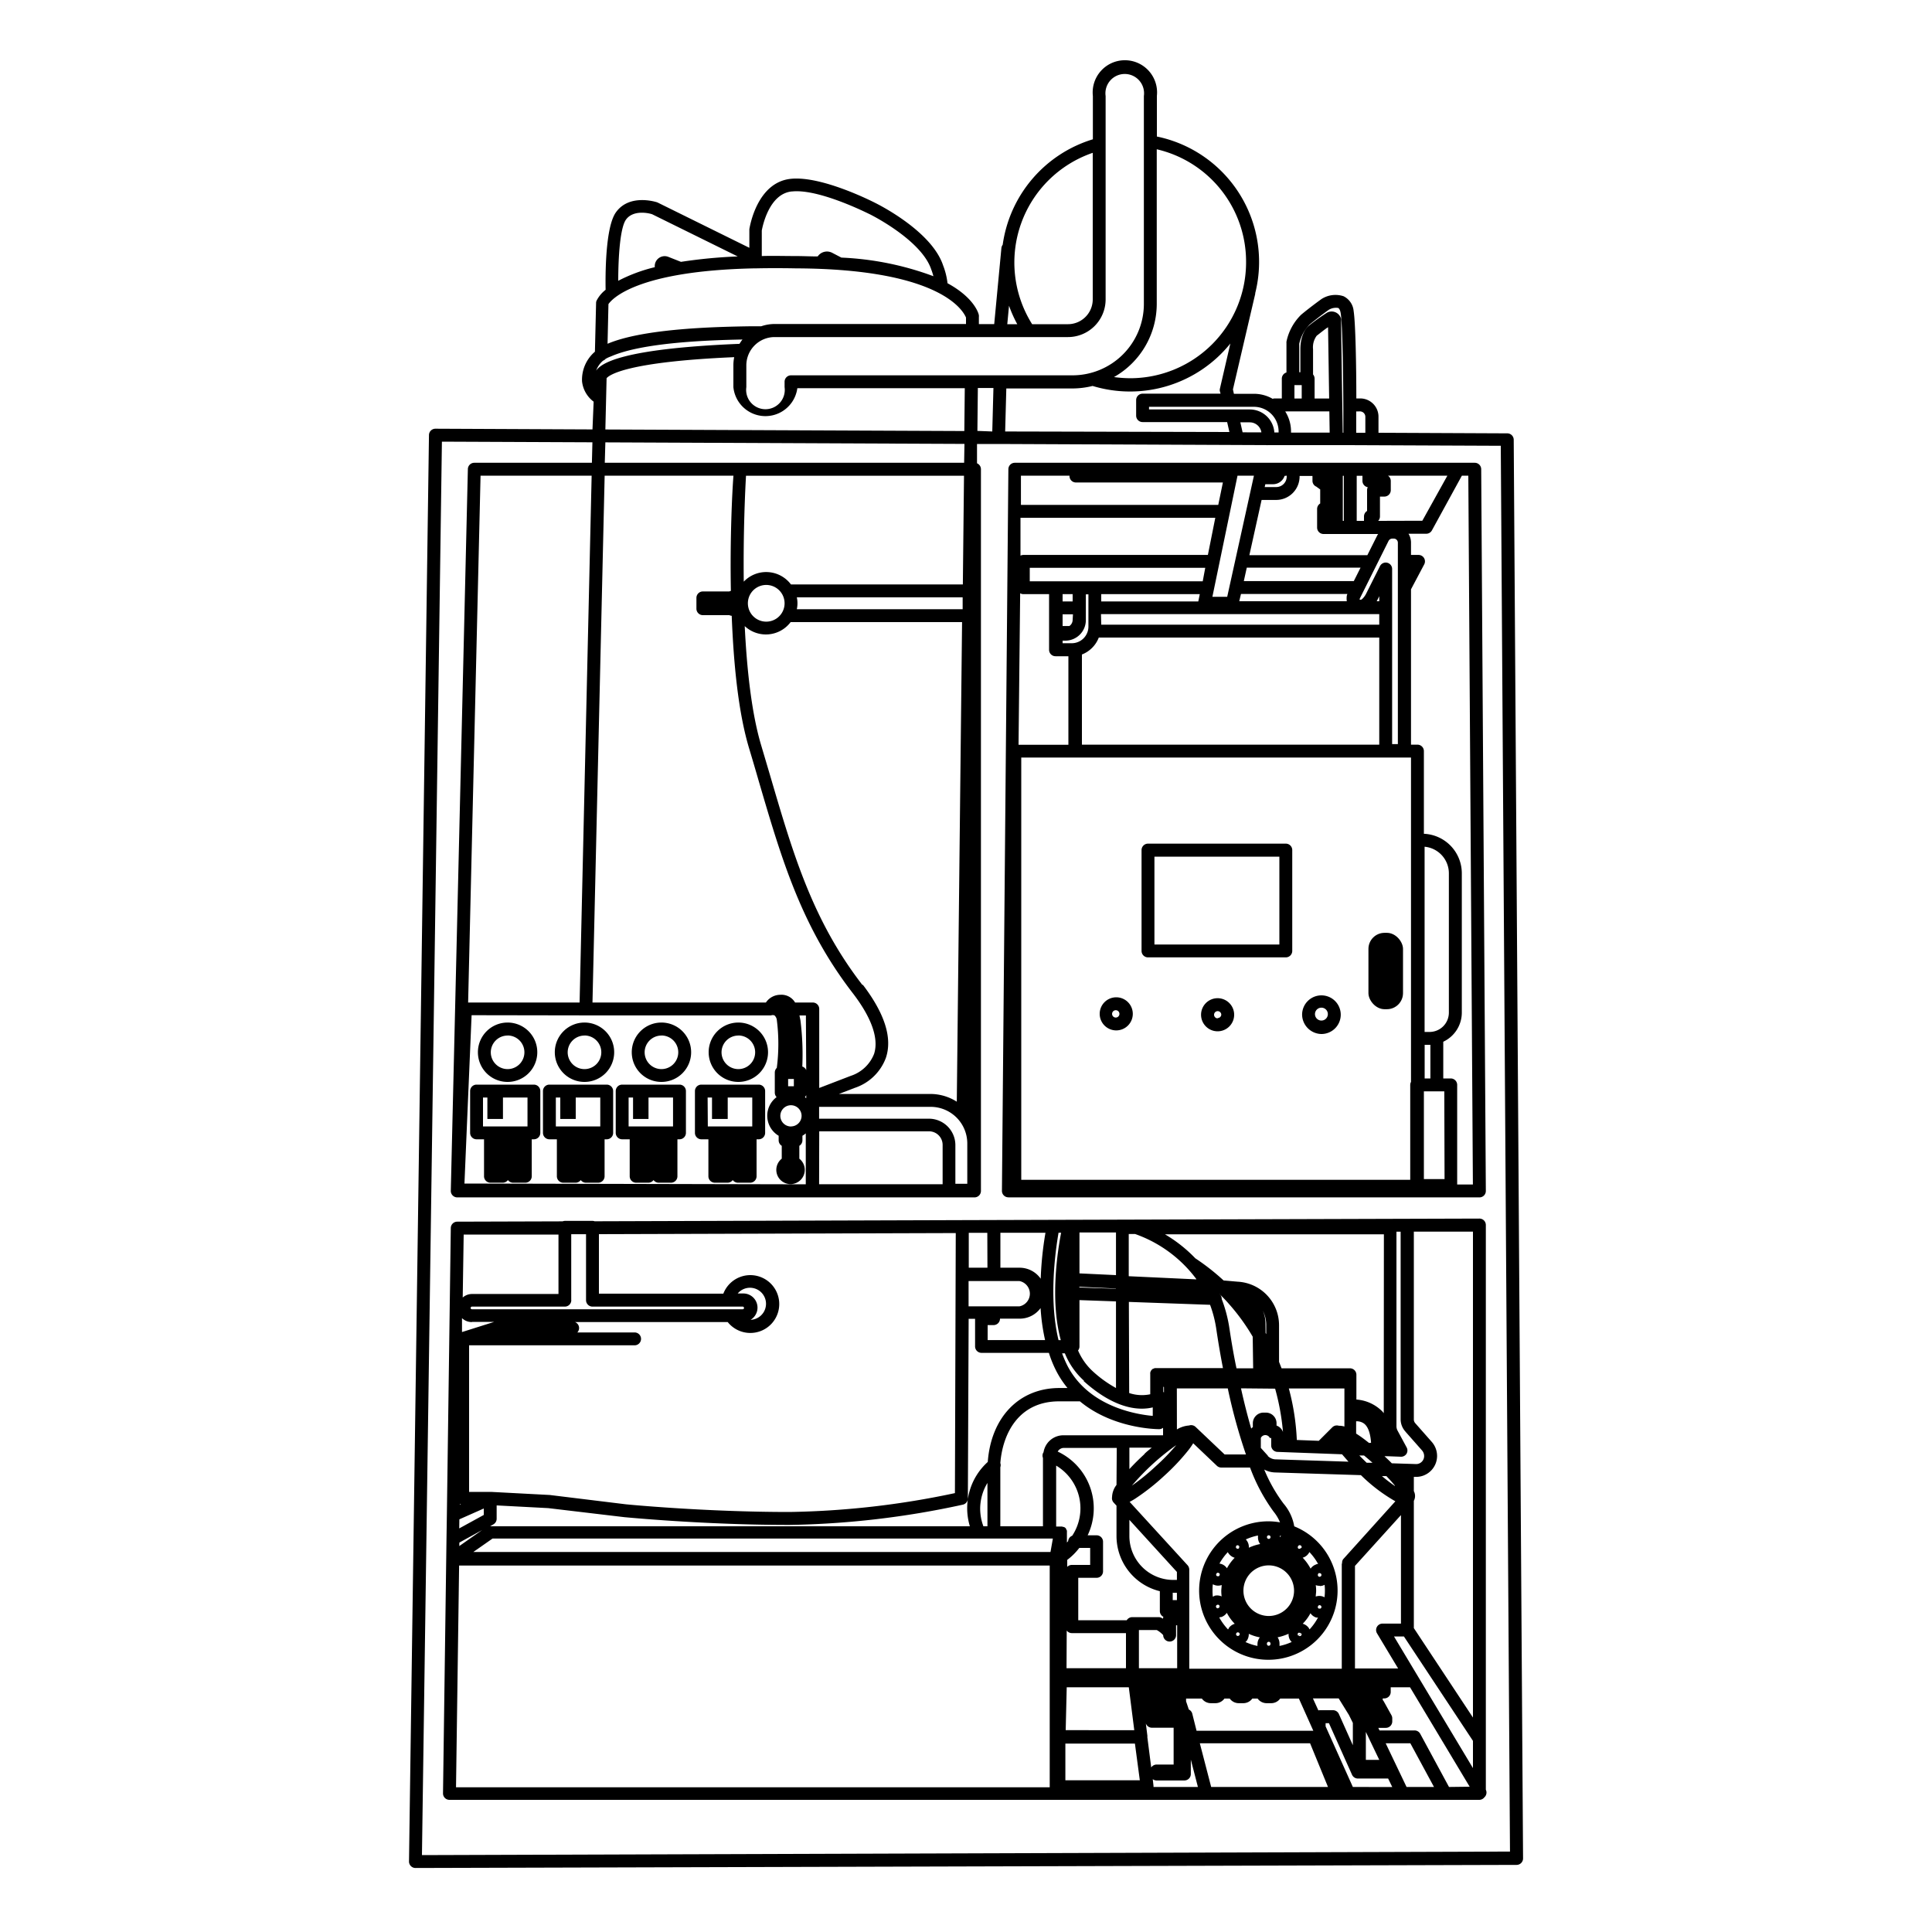<svg id="图层_1" data-name="图层 1" xmlns="http://www.w3.org/2000/svg" viewBox="0 0 300 300"><title>图标2 [已恢复]</title><path d="M178.26,148.66h21.4a1,1,0,0,0,1-1V132a1,1,0,0,0-1-1h-21.4a1,1,0,0,0-1,1v15.64A1,1,0,0,0,178.26,148.66Zm1-15.64h19.4v13.64h-19.4Z"/><path d="M173.33,160a2.57,2.57,0,1,0-2.57-2.57A2.57,2.57,0,0,0,173.33,160Zm0-3.13a.57.57,0,0,1,0,1.13.57.57,0,1,1,0-1.13Z"/><path d="M189.08,155a2.57,2.57,0,1,0,2.56,2.57A2.57,2.57,0,0,0,189.08,155Zm0,3.13a.56.56,0,0,1-.56-.56.56.56,0,1,1,1.12,0A.56.56,0,0,1,189.08,158.08Z"/><path d="M205.19,160.56a3,3,0,1,0-3-3A3.05,3.05,0,0,0,205.19,160.56Zm0-4.09a1,1,0,1,1-1,1.05A1,1,0,0,1,205.19,156.47Z"/><rect x="212.49" y="144.85" width="5.37" height="11.86" rx="2.5"/><path d="M235.05,68.29a1,1,0,0,0-1-1l-20-.09v-2.5a2.83,2.83,0,0,0-2.83-2.83h-.61c0-5.14-.13-11.81-.42-13.59A2.83,2.83,0,0,0,208.63,46a4,4,0,0,0-3.42.43c-.07.05-1.73,1.24-3.18,2.45a8.18,8.18,0,0,0-2.27,4.18,1.23,1.23,0,0,0,0,.19v4.59a1,1,0,0,0-.72.95v3.08h-1.16a.82.82,0,0,0-.26.06,5.75,5.75,0,0,0-2.88-.78h-3.14l-.15-.68,3.46-14.83a.48.48,0,0,0,0-.12,19.88,19.88,0,0,0-15.27-24.32v-6.3a5,5,0,1,0-9.94,0v6.73A20,20,0,0,0,155.7,38a1.11,1.11,0,0,0-.2.49l-1.12,11.84H152V49.19a.75.75,0,0,0,0-.21c0-.2-.63-2.69-4.87-5a11.07,11.07,0,0,0-.69-2.78c-1.8-5.39-10.25-9.55-10.59-9.72s-8.27-4.22-13.07-3.71c-5.28.56-6.37,7.53-6.42,7.82,0,0,0,.1,0,.15v2.74l-14.18-7-.13-.06c-.18-.06-4.34-1.4-6.43,1.58-1.64,2.35-1.62,9.79-1.58,12a5,5,0,0,0-1.41,1.7.89.89,0,0,0-.07.36l-.18,7.55a5.72,5.72,0,0,0-2,4.62,4.55,4.55,0,0,0,1.8,3.14L92,66.68l-24.39-.11h0a1,1,0,0,0-1,1L63.51,289.05a1,1,0,0,0,.29.71,1,1,0,0,0,.71.3h0l171-.48a1,1,0,0,0,.7-.3,1,1,0,0,0,.29-.71Zm-23.87-4.41a.84.84,0,0,1,.83.83V67.2h-1.42c0-.77,0-1.93,0-3.31Zm-7.87-13.45c1.37-1.15,3-2.31,3-2.31a2.15,2.15,0,0,1,1.48-.3c.23.11.34.5.39.8.35,2.1.43,12.53.42,18.57h-.1l-.07-4.31h0l-.18-12v-1.2a1,1,0,0,0-.11-.45,1.51,1.51,0,0,0-2.06-.69,32.8,32.8,0,0,0-2.8,2c-.14.11-1.36,1.1-1.36,3.69V57.8h-.17V53.38A6.15,6.15,0,0,1,203.31,50.43ZM200,63.88h6.42l.05,3.3-6,0V67a5.8,5.8,0,0,0-.9-3.11Zm3.89-5.71V54.23a3,3,0,0,1,.57-2.1c.59-.45,1.25-1,1.76-1.32l.17,11.07h-2.26V58.8A1,1,0,0,0,203.91,58.17ZM201,59.8h1.13v2.08H201ZM198.54,67v.15h-.66a3.83,3.83,0,0,0-3.82-3.57H178.42v-.41h16.3A3.83,3.83,0,0,1,198.54,67Zm-5.59.13-.35-1.55h1.46a1.83,1.83,0,0,1,1.81,1.56Zm-3.42-6H177.42a1,1,0,0,0-1,1v2.41a1,1,0,0,0,1,1h13.13l.35,1.54L156.08,67l.18-6.68h10.29a13.18,13.18,0,0,0,3.11-.39,20,20,0,0,0,21.39-6.59l-1.62,7a.86.86,0,0,0,0,.45Zm-37.76,5.78.07-6.66h2.42L154.08,67Zm41.72-26.18a18,18,0,0,1-18,18,19.13,19.13,0,0,1-2.51-.18,13.08,13.08,0,0,0,6.64-11.37v-24A17.91,17.91,0,0,1,193.49,40.76ZM171.68,14.91a3,3,0,1,1,5.94,0v32.3a11.09,11.09,0,0,1-11.07,11.07H122.83a1,1,0,0,0-1,1v.84a3,3,0,1,1-5.94,0V56.74a4.4,4.4,0,0,1,4.4-4.4h45.54a5.85,5.85,0,0,0,5.85-5.85ZM92.57,57.55A3.61,3.61,0,0,1,93.65,56a.94.94,0,0,0,.38-.27,4.81,4.81,0,0,1,.82-.38c4.91-2.18,15.2-2.53,20.44-2.63a6.11,6.11,0,0,0-.46.67C96.36,54.14,93.34,56.44,92.57,57.55Zm77.11-33.82V46.49a3.85,3.85,0,0,1-3.85,3.85h-5.56a18,18,0,0,1,9.41-26.61Zm-13,23.74a19.92,19.92,0,0,0,1.28,2.87h-1.55ZM150,49.31v1H120.29a6.48,6.48,0,0,0-2.08.35c-.32,0-.82,0-1.48,0-5,.08-16.63.27-22.39,2.72l.14-6.16c.53-.77,4.34-5.17,22.68-5.55l.13,0a.76.76,0,0,0,.16,0q2.82-.06,6.1,0C146.59,41.76,149.69,48.58,150,49.31Zm-27-19.58c4.22-.44,11.87,3.46,12,3.51s8.06,4,9.6,8.59a10.5,10.5,0,0,1,.34,1.06A46.63,46.63,0,0,0,130.65,40l-1.42-.74a1.75,1.75,0,0,0-1.74.06,1.77,1.77,0,0,0-.52.5c-1.09,0-2.21-.06-3.4-.06-1.87,0-3.62-.06-5.28,0V35.79C118.41,35.16,119.41,30.1,122.93,29.73ZM97.19,34.12c1.14-1.62,3.7-1,4.1-.84l13.26,6.54a78.2,78.2,0,0,0-8.81.84l-1.95-.77a1.54,1.54,0,0,0-2.12,1.44v.16A24.79,24.79,0,0,0,96,43.6C96,40.06,96.27,35.43,97.19,34.12Zm-3,24.67a.14.14,0,0,0,0-.06c.39-.47,3-2.55,19.82-3.27a6,6,0,0,0-.13,1.28v3.38a5,5,0,0,0,9.93.16h26l-.07,6.65L94,66.69Zm-3.28,98.88h28.61l.1,0h.11a.75.75,0,0,1,.53,0,1.13,1.13,0,0,1,.36.68,29.21,29.21,0,0,1,0,7.47,1,1,0,0,0-.31.72v3.13a1,1,0,0,0,.28.69,3.61,3.61,0,0,0,.32,6v.72a1,1,0,0,0,.48.84v2a2.21,2.21,0,1,0,2.73,0v-2a1,1,0,0,0,.48-.84v-.72a3.77,3.77,0,0,0,.52-.37v7.91l-53-.12,1.11-26.14Zm43-4.73c-7.73-10-10.74-20.3-14.23-32.19q-.72-2.44-1.48-5c-1.5-5-2.23-11.82-2.56-18.53a4.81,4.81,0,0,0,7.13-.62h26.62l-.82,74.47a7.64,7.64,0,0,0-4.1-1.2h-14.2l2.41-.93a7.75,7.75,0,0,0,4.88-4.68C138.6,161.17,137.37,157.37,134,152.94ZM149.48,93l0,1.6H123.73a4.33,4.33,0,0,0,0-1.85h25.75Zm-27.65.68a2.85,2.85,0,0,1-5.61.71h0a3.07,3.07,0,0,1-.09-.71,2.94,2.94,0,0,1,.09-.71h0a2.85,2.85,0,0,1,5.61.72Zm1,81.24a1.65,1.65,0,1,1,1.64-1.64A1.65,1.65,0,0,1,122.83,174.91Zm.44-6.25h-.89v-1.13h.89Zm1.72,1.69a1.27,1.27,0,0,0,.2-.31v.48Zm.2-4.19a1,1,0,0,0-.61-.56,42.46,42.46,0,0,0-.29-7.18l-.15-.75h1Zm2,5.7h17.33a5.69,5.69,0,0,1,5.68,5.68v6.27h-1.85v-6a4.11,4.11,0,0,0-4.11-4.11H127.19Zm22.32-81.12H122.82a4.81,4.81,0,0,0-7.33-.43c-.09-7.65.22-14.22.35-16.45h33.85Zm-36,1a.8.8,0,0,0-.26.09h-4.11a1,1,0,0,0-1,1v1.68a1,1,0,0,0,1,1h4.11a1,1,0,0,0,.37.1c.29,7.35,1,15,2.74,20.71.51,1.7,1,3.36,1.47,5,3.54,12.08,6.6,22.52,14.56,32.85,2.94,3.81,4.1,7.08,3.34,9.46a5.82,5.82,0,0,1-3.63,3.42l-4.89,1.88V156.67a1,1,0,0,0-1-1h-2.75a2.45,2.45,0,0,0-2.3-1.2,2.71,2.71,0,0,0-2.23,1.2H92l1.89-81.81h20C113.69,76.4,113.34,83.56,113.49,91.74ZM90,155.67H72.69l1.93-81.81H91.87Zm37.21,20h17.05a2.11,2.11,0,0,1,2.11,2.11v6.11H127.19ZM149.71,71.86H93.91L94,68.69l55.76.24ZM65.52,288.06l3.1-219.48,23.37.1-.08,3.18H73.65a1,1,0,0,0-1,1L70,184.91a1,1,0,0,0,.29.72,1,1,0,0,0,.71.3h80.32a1,1,0,0,0,1-1V72.86a1,1,0,0,0-.61-.92l0-3h3.31l41.63.18a.71.71,0,0,0,.2,0h2.65l.14,0,7.78,0h2l23.62.1,1.43,218.29Z"/><path d="M156.61,185.93h73.11a1,1,0,0,0,.71-.29,1,1,0,0,0,.29-.72L230,72.86a1,1,0,0,0-1-1H157.58a1,1,0,0,0-1,1l-1,112.06a1,1,0,0,0,1,1Zm38.1-112.07-4.15,18.81h-2.3l3.9-18.81Zm5.09,0V74a1.63,1.63,0,0,1-1.63,1.63h-1.79l.1-.44h1.2a1.9,1.9,0,0,0,1.79-1.29Zm22.31,88.38v5.22h-.89v-5.22h.89Zm-63.7-70.12a1,1,0,0,0,.49.14h4v6s0,.07,0,.12,0,.07,0,.12v2.4a1,1,0,0,0,1,1h2v13.75h-7.74ZM215.61,84a.67.67,0,0,1,.59-.37h.23a.64.64,0,0,1,.63.63v31.28h-.89V88.38a1,1,0,0,0-.77-1,1,1,0,0,0-1.12.53l-2.17,4.32c-.23.45-.63.88-.79.9h-.18a.37.37,0,0,1,0-.17ZM166.37,99.88H165v-.4h.42a3.19,3.19,0,0,0,3.19-3.19v-4h.4v5A2.59,2.59,0,0,1,166.37,99.88Zm.19-7.62v1.13H165V92.26Zm0,4a1.17,1.17,0,0,1-.51.95H165V95.39h1.61Zm4.4-.9h43.21V97H171Zm43.21-2h-.4a2.12,2.12,0,0,0,.13-.24l.27-.54Zm-3.95-3.13H193.14l.46-2.09h17.67Zm-17.52,2h16.53a.94.94,0,0,0-.1.28,3.08,3.08,0,0,0,0,.85h-16.7ZM171,93.39V92.26H186.3l-.23,1.13Zm15.76-3.13H159.9V88.17h27.25Zm37.55,92.83H221.1V169.46h3.17ZM222,160.24h-.79V131.48a4.15,4.15,0,0,1,3.77,4.13v21.65A3,3,0,0,1,222,160.24ZM219.1,168a.94.94,0,0,0-.12.45v14.75h-60.4V117.63H219.1ZM168,115.63v-14A4.59,4.59,0,0,0,170.62,99h43.55v16.63Zm46-34.75a1,1,0,0,0,.28-.68V77.11h.68a1,1,0,0,0,1-1V74.67a1,1,0,0,0-.44-.81h9.23l-3.89,7Zm-1.61-5.23a1,1,0,0,0-.11.46v3.23a1,1,0,0,0-.48.86v.68h-1.13v-7h.89v.81A1,1,0,0,0,212.36,75.65Zm-3.72,5.23h-.16v-7h.16Zm-4.32-5.35L205,76v2.18a1,1,0,0,0-.48.86v2.88a1,1,0,0,0,1,1l.12,0,.12,0H214a2.26,2.26,0,0,0-.13.2l-1.55,3.09H194l1.9-8.58h2.23A3.64,3.64,0,0,0,201.8,74v-.1h2a.29.29,0,0,0,0,.09v.72A1,1,0,0,0,204.32,75.53ZM187.56,86.17H158.9a1.06,1.06,0,0,0-.44.11l0-5.88h30.25Zm41.15,97.76h-2.44V168.46a1,1,0,0,0-1-1h-1.16v-5.7a5,5,0,0,0,2.88-4.5V135.61a6.15,6.15,0,0,0-5.89-6.14V116.63a1,1,0,0,0-1-1h-1V91.51l2.05-3.87a1,1,0,0,0-.89-1.47h-1.16V84.23a2.62,2.62,0,0,0-.39-1.35h2.75a1,1,0,0,0,.88-.51L227,73.86h1ZM166.07,73.86v.06a1,1,0,0,0,1,1h22.82l-.72,3.48H158.53l0-4.54Z"/><path d="M230.72,190.22a1,1,0,0,0-.29-.71,1,1,0,0,0-.71-.29h0l-80.26.24h0l-57.13.18a.88.88,0,0,0-.28-.06H87.71a.94.94,0,0,0-.34.07L71,189.7a1,1,0,0,0-1,1l-.61,44.52h0L69.33,239a.43.43,0,0,0,0,.05l-.54,39.43a1,1,0,0,0,1,1H229.72a1,1,0,0,0,.77-.39,1,1,0,0,0,.23-1.18ZM225,277.48l-4.47-8.26a1,1,0,0,0-.88-.52h-5.44l-.19-.4h1.17a1,1,0,0,0,1-1v-.48a1,1,0,0,0-.13-.49l-1.2-2.16a1,1,0,0,0-.15-.19c0-.05,0-.09,0-.14a.43.43,0,0,0,0-.11h.24a1,1,0,0,0,1-1V262h3l9.26,15.44Zm-6.59,0-3.24-6.78H219l3.67,6.78Zm-8.34,0-4.23-9.41s0,0,0-.05v-.44h.52l3.58,8a1,1,0,0,0,.91.59h4.7l.64,1.32Zm-22,0-1.76-6.78h17.12l2.78,6.78Zm-99.37-75.6V191.65H91v10.24a1,1,0,0,0,1,1h23.33a.21.21,0,0,1,.2.21.2.2,0,0,1-.2.2H73.29a.2.2,0,0,1-.21-.2.21.21,0,0,1,.21-.21H87.71A1,1,0,0,0,88.71,201.88Zm76.07-10.46c-.54,2.79-1.75,10.46-.05,16.68h-.35c-1.59-6.53-.41-14.29,0-16.68Zm53.47,30.89,2.56,2.9a1.33,1.33,0,0,1,.34.88,1.24,1.24,0,0,1-1.22,1.25l-3.8-.12c-.36-.37-.74-.73-1.14-1.1h.46l2.09.08a1,1,0,0,0,.88-.47,1,1,0,0,0,0-1l-1.4-2.59a1.46,1.46,0,0,1-.17-.68V191.26h.65v29.16A2.84,2.84,0,0,0,218.25,222.31Zm-3.56,29.8a1,1,0,0,0-.86,1.51l3.28,5.46H210.4V243.15l7.14-7.89v16.85Zm-35.92,22.33-.6-4.69v-.05a.78.78,0,0,0,0-.21l-.25-2,0,.07a1,1,0,0,0,1,.72h3.33V274h-2.61A1,1,0,0,0,178.77,274.44Zm-1.77,2H165.43l0-5.7h10.8ZM155.33,237v-8.54c0-.21,0-.42,0-.63a1,1,0,0,0,0-.65c.38-4.68,2.92-9.58,9.12-9.58h3.24c5.13,4.26,11.95,4.32,12.31,4.32a1,1,0,0,0,.6-.21v1.16H165.12a3.12,3.12,0,0,0-3.08,2.64.75.75,0,0,0-.09.15,1,1,0,0,0,0,.73V237Zm-84-1.08,3.79-1.68v1l-3.81,2.09Zm5.27.79a1,1,0,0,0,.52-.88v-2.07l8,.42L97,235.59c.13,0,12.23,1.2,25.59,1.2a135.21,135.21,0,0,0,26.93-3.15,1,1,0,0,0,.77-1l.12-27.86h1v4.29a1,1,0,0,0,1,1h10.46a17.91,17.91,0,0,0,1.15,2.82,14.9,14.9,0,0,0,1.74,2.64h-1.25c-6.28,0-10.62,4.56-11.13,11.48A9.67,9.67,0,0,0,150.6,237H76.11Zm81.69-37.79a2,2,0,0,1,0,3.93H150.4l0-3.93Zm3.29,4.17a31.14,31.14,0,0,0,.7,5h-8.92v-2.33h.92a1,1,0,0,0,1-1h3A4,4,0,0,0,161.63,203.05Zm46.77,39.72v16.31H184.67V243.73a1.07,1.07,0,0,0-.26-.68l-9-9.84c.35-.18.69-.38,1-.59a34.18,34.18,0,0,0,4.32-3.41,33.6,33.6,0,0,0,3.78-4,11,11,0,0,0,.77-1.1l3.68,3.5a1,1,0,0,0,.69.27h4.46a27.81,27.81,0,0,0,3.65,6.84,6.64,6.64,0,0,1,1,1.67,10.54,10.54,0,0,0-1.79-.16,10.75,10.75,0,1,0,4,.78,7.28,7.28,0,0,0-1.66-3.53,24,24,0,0,1-3-5.29,3.76,3.76,0,0,0,1.64.45l13.37.42.15.14a25.63,25.63,0,0,0,5.2,3.92l-8.11,9A1,1,0,0,0,208.4,242.77ZM167.62,209.1v-7.22l5.67.2v13.45a18.39,18.39,0,0,1-3.62-2.61,9.44,9.44,0,0,1-2.27-3.22A1,1,0,0,0,167.62,209.1Zm7.67-6.94,12.61.45a18.62,18.62,0,0,1,1,4q.45,3,1,5.83H179.48l-.15,0a1.09,1.09,0,0,0-.25.1l-.05,0a1.2,1.2,0,0,0-.26.24h0a1.17,1.17,0,0,0-.16.36h0a1.43,1.43,0,0,0,0,.22v3.14a6.23,6.23,0,0,1-3.27-.19Zm21.21,3.24a4.9,4.9,0,0,0-.41-1.87,4.78,4.78,0,0,1,.53,2.19v1.44l-.1-.17Zm-5.59.91a21.67,21.67,0,0,0-1.2-4.59s0,0,0,0a1,1,0,0,0-.27-.71c.46.45.89.9,1.3,1.36a.81.81,0,0,0,.12.14,31.86,31.86,0,0,1,3.66,5.05l.07,4.91H192C191.58,210.47,191.23,208.44,190.91,206.31ZM189.44,201s-.06,0-.08-.07l0,0A.94.94,0,0,1,189.44,201ZM198,215.63a36.41,36.41,0,0,1,1.22,6.73,1.66,1.66,0,0,0-1-1v-.35a1.65,1.65,0,0,0-1.65-1.66h-.37a1.66,1.66,0,0,0-1.66,1.66v.59a1.37,1.37,0,0,0-.25.23q-.85-2.9-1.59-6.25Zm-1.11,10.43-1.11-1.23v-1.54a.77.77,0,0,1,1.4,0h.21v1.16a1,1,0,0,0,1,1l10,.37c.32.37.65.75,1,1.15l-11.22-.36A1.79,1.79,0,0,1,196.84,226.06Zm11-4.67a1,1,0,0,0-1,.23l-2.11,2.11-3.41-.13a36.9,36.9,0,0,0-1.24-8h8.63v5.91A3,3,0,0,0,207.81,221.39Zm-11.19-9h0v-.73l0,.06Zm-16.06,2.93.1.07v.82l-.1-.07Zm2.1.27h7.91a85.9,85.9,0,0,0,2.82,10.26h-3.31l-4.52-4.29a1,1,0,0,0-1-.21,4.21,4.21,0,0,0-1.89.61Zm0,8.7a32.46,32.46,0,0,1-3.29,3.4,33.54,33.54,0,0,1-3.69,3,37.23,37.23,0,0,1,7-6.37Zm-5,1.48c-.87.79-1.67,1.59-2.37,2.35v-3.33h3.48C178.41,225.14,178,225.46,177.66,225.81Zm-.89,33.27v-5.93h2.77a3.91,3.91,0,0,1,1,.79,1,1,0,0,0,2,0v-1.52h.17v6.66Zm5.33-11.71h.57v1.13h-.45l-.2,0v-1.15Zm.57-2h-.57a6.82,6.82,0,0,1-6.81-6.81V236l7.38,8.09Zm-9.38-14.75a3.24,3.24,0,0,0-.69,1.89,1,1,0,0,0,.23.83l.46.5v4.72a8.82,8.82,0,0,0,6.73,8.56v3.1a1,1,0,0,0,.55.88,1.37,1.37,0,0,0-.07.29l-.18-.11a1,1,0,0,0-.5-.13h-4.09a1,1,0,0,0-.85.48h-7.53V245h2.85a1,1,0,0,0,1-1V239.4a1,1,0,0,0-1-1h-1.39a9.73,9.73,0,0,0-4.65-13,1.11,1.11,0,0,1,1-.57h8.17Zm-5.73,9.78h1.64V243h-2.85a1,1,0,0,0-.71.3v-1.08A9.62,9.62,0,0,0,167.56,240.4Zm-2,12.83a1,1,0,0,0,.78.4h8.42v5.45h-9.23Zm0,8.81h9.64l.85,6.66H165.48ZM197,255.55a.27.27,0,0,1-.27-.28.28.28,0,1,1,.55,0A.27.27,0,0,1,197,255.55Zm-4.56-1.64a.28.28,0,0,1-.39.07.28.28,0,0,1-.06-.39.26.26,0,0,1,.22-.12.34.34,0,0,1,.17.05A.28.28,0,0,1,192.45,253.91Zm7.64-13.67v0h0Zm1.94.12a.32.32,0,0,1-.18.12.31.31,0,0,1-.21,0,.28.28,0,0,1-.06-.39h0A.28.28,0,0,1,202,240a.28.28,0,0,1,.07.39l-.45-.32ZM200.94,247a3.93,3.93,0,1,1-3.93-3.93A3.94,3.94,0,0,1,200.94,247ZM197,238.4a.28.28,0,1,1-.27.28A.28.28,0,0,1,197,238.4Zm-5.08,1.77A.27.27,0,0,1,192,240a.33.33,0,0,1,.16-.05h.05a.27.27,0,0,1,.18.11h0l-.45.33A.27.27,0,0,1,191.93,240.17Zm.43.27a.27.27,0,0,1-.38-.06l.45-.32a.29.29,0,0,1,0,.2A.32.32,0,0,1,192.36,240.44ZM202,254a.28.28,0,0,1-.39-.06l.45-.33A.28.28,0,0,1,202,254Zm-.32-.45a.22.22,0,0,1,.16,0,.28.28,0,0,1,.22.11l-.45.33A.28.28,0,0,1,201.67,253.51Zm-2.94-14.79s0,0,0,0a2.4,2.4,0,0,0,0-.28l.18,0A2.54,2.54,0,0,1,198.73,238.72Zm-3.07,1a7.47,7.47,0,0,0-1.75.57,1.69,1.69,0,0,0-.3-1.08h0a1.73,1.73,0,0,0-.17-.21,8.7,8.7,0,0,1,1.89-.61,2.4,2.4,0,0,0,0,.28A1.68,1.68,0,0,0,195.66,239.73Zm-5,1.25c0,.08.08.16.13.24a1.76,1.76,0,0,0,.92.64,7.15,7.15,0,0,0-1.2,1.63,1.66,1.66,0,0,0-.89-.67l-.27-.06A8.79,8.79,0,0,1,190.67,241Zm-1.84,8.54a.27.27,0,0,1,.18-.35l.16.53A.27.27,0,0,1,188.83,249.52Zm.18-.35a.26.26,0,0,1,.21,0,.25.25,0,0,1,.14.16.28.28,0,0,1-.19.35Zm-.43-1.38h0l-.25.11a7,7,0,0,1-.05-.92c0-.34,0-.66.05-1l.26.11a1.61,1.61,0,0,0,1.11,0c0,.3-.06.61-.06.92a6,6,0,0,0,.06.85A1.72,1.72,0,0,0,188.58,247.79Zm.44-3.06a.32.32,0,0,1-.16-.14.31.31,0,0,1,0-.21.39.39,0,0,1,.14-.17.26.26,0,0,1,.21,0,.31.31,0,0,1,.17.13.26.26,0,0,1,0,.21.31.31,0,0,1-.13.17A.34.34,0,0,1,189,244.73Zm.58,6.35a1.73,1.73,0,0,0,.9-.67,7.17,7.17,0,0,0,1.23,1.7,1.74,1.74,0,0,0-.91.64c0,.08-.09.16-.13.24a9,9,0,0,1-1.37-1.87A1.26,1.26,0,0,0,189.6,251.08Zm4,3.66a1.74,1.74,0,0,0,.31-1.07,7.2,7.2,0,0,0,1.72.55,1.68,1.68,0,0,0-.37,1.05,2.4,2.4,0,0,0,0,.28,8.53,8.53,0,0,1-1.87-.61A1.16,1.16,0,0,0,193.63,254.74Zm4.74-.52a8.12,8.12,0,0,0,1.75-.56,1.67,1.67,0,0,0,.3,1.07,1.21,1.21,0,0,0,.19.2,8.29,8.29,0,0,1-1.9.62,2.4,2.4,0,0,0,0-.28A1.74,1.74,0,0,0,198.37,254.22Zm5-1.25a1.71,1.71,0,0,0-.13-.23h0a1.74,1.74,0,0,0-.92-.64,7.15,7.15,0,0,0,1.2-1.63,1.68,1.68,0,0,0,.89.67,1.26,1.26,0,0,0,.28,0A8.69,8.69,0,0,1,203.36,253Zm1.5-8.72h.08a.26.26,0,0,1,.26.19.27.27,0,0,1-.18.35.26.26,0,0,1-.21,0,.25.25,0,0,1-.14-.16.3.3,0,0,1,0-.21A.29.29,0,0,1,204.86,244.25Zm.08,2a1.81,1.81,0,0,0,.51-.08l.25-.11a7.06,7.06,0,0,1,.05.93,7.93,7.93,0,0,1-.06,1l-.25-.11a1.69,1.69,0,0,0-1.11,0c0-.3.06-.6.06-.9a6.25,6.25,0,0,0-.06-.87A1.63,1.63,0,0,0,204.94,246.24Zm-.1,3.52a.39.39,0,0,1-.17-.14.26.26,0,0,1,0-.21.26.26,0,0,1,.35-.18.28.28,0,0,1,.18.35.43.43,0,0,1-.14.16A.31.31,0,0,1,204.84,249.76Zm-.41-6.89a1.73,1.73,0,0,0-.9.67,7.46,7.46,0,0,0-1.23-1.7,1.67,1.67,0,0,0,.91-.65,1.71,1.71,0,0,0,.13-.23,8.89,8.89,0,0,1,1.36,1.86A1.28,1.28,0,0,0,204.43,242.87Zm12.18-12.17c-.57-.39-1.26-.9-2-1.53l.69,0C215.8,229.75,216.25,230.26,216.61,230.7Zm-4.37-3.6c-.41-.4-.8-.78-1.14-1.13l.73,0c.41.34.85.71,1.31,1.13Zm.36-3.08c-.71-.57-1.37-1.06-2-1.45V220.7a1.9,1.9,0,0,1,1.21.34c.65.48,1,1.51,1.11,3Zm2.29-4.62a3.61,3.61,0,0,0-.25-.3,6.28,6.28,0,0,0-4-1.82v-3.85a1,1,0,0,0-1-1H199l-.39-1v-5.67a6.78,6.78,0,0,0-6.43-6.78l-2.18-.19a34.63,34.63,0,0,0-4.39-3.44h0a22,22,0,0,0-4.72-3.73h33.8a.65.65,0,0,0,.2,0Zm-29.12-20.78-10.48-.49v-6.55h1A20.21,20.21,0,0,1,185.77,198.62Zm-8.1,1.62-2.38-.08v0Zm-4.38-.16-5.67-.2v-.11l5.67.27Zm-5,14.33c5,4.5,8.76,4.57,10.73,4.09v1.32c-2.67-.24-10-1.48-13.26-7.81a17.15,17.15,0,0,1-.82-1.91h.43A11.53,11.53,0,0,0,168.33,214.41ZM152.7,237a7.9,7.9,0,0,1-.5-2.73,7.75,7.75,0,0,1,1.13-4V237ZM164,227.58a7.72,7.72,0,0,1,2.49,10.89,1,1,0,0,0-.63.84l-.19.21V238a1.1,1.1,0,0,0,0-.16.8.8,0,0,0,0-.15,1.16,1.16,0,0,0-.14-.27l0-.07h0a1,1,0,0,0-.32-.24.32.32,0,0,0-.09,0,1,1,0,0,0-.25-.07H164Zm21.13,38.5a1,1,0,0,0-.53-.63l-.43-1.28a.76.76,0,0,0,0-.16,1.78,1.78,0,0,0,0-.26v0h2.45a1.73,1.73,0,0,0,1.4.72h.72a1.72,1.72,0,0,0,1.39-.72h.82a1.73,1.73,0,0,0,1.4.72h.72a1.72,1.72,0,0,0,1.39-.72h.82a1.72,1.72,0,0,0,1.39.72h.73a1.72,1.72,0,0,0,1.39-.72h2.9l2.24,5H185.8Zm19.59-.48-.85-1.87h4l1.59,2.57.61,1.23V271l-2.17-4.85a1,1,0,0,0-.91-.59h-2.17Zm7.37,7.67v-4.34l2.08,4.34ZM173.29,198l-5.67-.27v-6.35l5.67,0Zm-11.69.56a4,4,0,0,0-3.26-1.71h-3v-5.43l7,0A53.06,53.06,0,0,0,161.6,198.59Zm-8.27-1.71h-2.9l0-5.42h2.88Zm-5.05,35a132.27,132.27,0,0,1-25.7,2.93c-13.25,0-25.27-1.18-25.37-1.19l-11.85-1.45-9.11-.48H72.84V208.9h25.7a1,1,0,0,0,0-2H89.65a1,1,0,0,0,.27-.69,1,1,0,0,0-.63-.92H113a4.49,4.49,0,1,0-.68-4.41H93v-9.24l55.41-.17Zm-32.91-31h-.82a2.49,2.49,0,1,1,2,4.09,2.2,2.2,0,0,0-1.13-4.09Zm-42.08,4.41h3.45l-5,1.58,0-2.16A2.18,2.18,0,0,0,73.29,205.29Zm-1.88,28.27a.49.49,0,0,0,.16.05l-.16.07Zm-.08,6,3.53-1.94-3.54,2.48Zm5.16-.63h87l-.37,2.09H73.5ZM179,276.27a1,1,0,0,0,.58.2h4.33a1,1,0,0,0,1-1v-2.24l1.1,4.25h-6.9a.75.75,0,0,0,0-.21Zm37.46-22.16H218l10.72,16.21v4.23Zm12.26,12.59-9.18-13.89V233.05a1.61,1.61,0,0,0,0-1.51v-2.21h.36a3.26,3.26,0,0,0,3.25-3.25,3.32,3.32,0,0,0-.84-2.2l-2.56-2.9a.86.86,0,0,1-.21-.57V191.25l9.18,0Zm-142-75v9.23H73.29a2.18,2.18,0,0,0-1.44.55L72,191.7Zm-15.43,51.4H163v34.43H70.81Z"/><path d="M73,175.91a1,1,0,0,0,1,1h1.16v5.74a1,1,0,0,0,1,1h1.92a1,1,0,0,0,.79-.41,1,1,0,0,0,.78.41h1.92a1,1,0,0,0,1-1v-5.74h.33a1,1,0,0,0,1-1v-6.49a1,1,0,0,0-1-1H74a1,1,0,0,0-1,1Zm2-5.49h.68v3.33H78.1v-3.33h3.81v4.49H75Z"/><path d="M85.31,176.91h1.16v5.74a1,1,0,0,0,1,1H89.4a1,1,0,0,0,.78-.41,1,1,0,0,0,.78.41h1.92a1,1,0,0,0,1-1v-5.74h.33a1,1,0,0,0,1-1v-6.49a1,1,0,0,0-1-1h-8.9a1,1,0,0,0-1,1v6.49A1,1,0,0,0,85.31,176.91Zm1-6.49H87v3.33H89.4v-3.33h3.81v4.49h-6.9Z"/><path d="M96.61,176.91h1.17v5.74a1,1,0,0,0,1,1h1.92a1,1,0,0,0,.78-.41,1,1,0,0,0,.78.41h1.93a1,1,0,0,0,1-1v-5.74h.32a1,1,0,0,0,1-1v-6.49a1,1,0,0,0-1-1h-8.9a1,1,0,0,0-1,1v6.49A1,1,0,0,0,96.61,176.91Zm1-6.49h.69v3.33h2.4v-3.33h3.81v4.49h-6.9Z"/><path d="M108.88,176.91H110v5.74a1,1,0,0,0,1,1H113a1,1,0,0,0,.78-.41,1,1,0,0,0,.78.41h1.92a1,1,0,0,0,1-1v-5.74h.33a1,1,0,0,0,1-1v-6.49a1,1,0,0,0-1-1h-8.9a1,1,0,0,0-1,1v6.49A1,1,0,0,0,108.88,176.91Zm1-6.49h.68v3.33H113v-3.33h3.81v4.49h-6.9Z"/><path d="M78.82,168a4.61,4.61,0,1,0-4.61-4.6A4.6,4.6,0,0,0,78.82,168Zm0-7.21a2.61,2.61,0,1,1-2.61,2.61A2.61,2.61,0,0,1,78.82,160.8Z"/><path d="M90.76,168a4.61,4.61,0,1,0-4.61-4.6A4.61,4.61,0,0,0,90.76,168Zm0-7.21a2.61,2.61,0,1,1-2.61,2.61A2.61,2.61,0,0,1,90.76,160.8Z"/><path d="M102.71,168a4.61,4.61,0,1,0-4.61-4.6A4.6,4.6,0,0,0,102.71,168Zm0-7.21a2.61,2.61,0,1,1-2.61,2.61A2.61,2.61,0,0,1,102.71,160.8Z"/><path d="M114.65,168a4.61,4.61,0,1,0-4.61-4.6A4.61,4.61,0,0,0,114.65,168Zm0-7.21a2.61,2.61,0,1,1-2.61,2.61A2.61,2.61,0,0,1,114.65,160.8Z"/></svg>